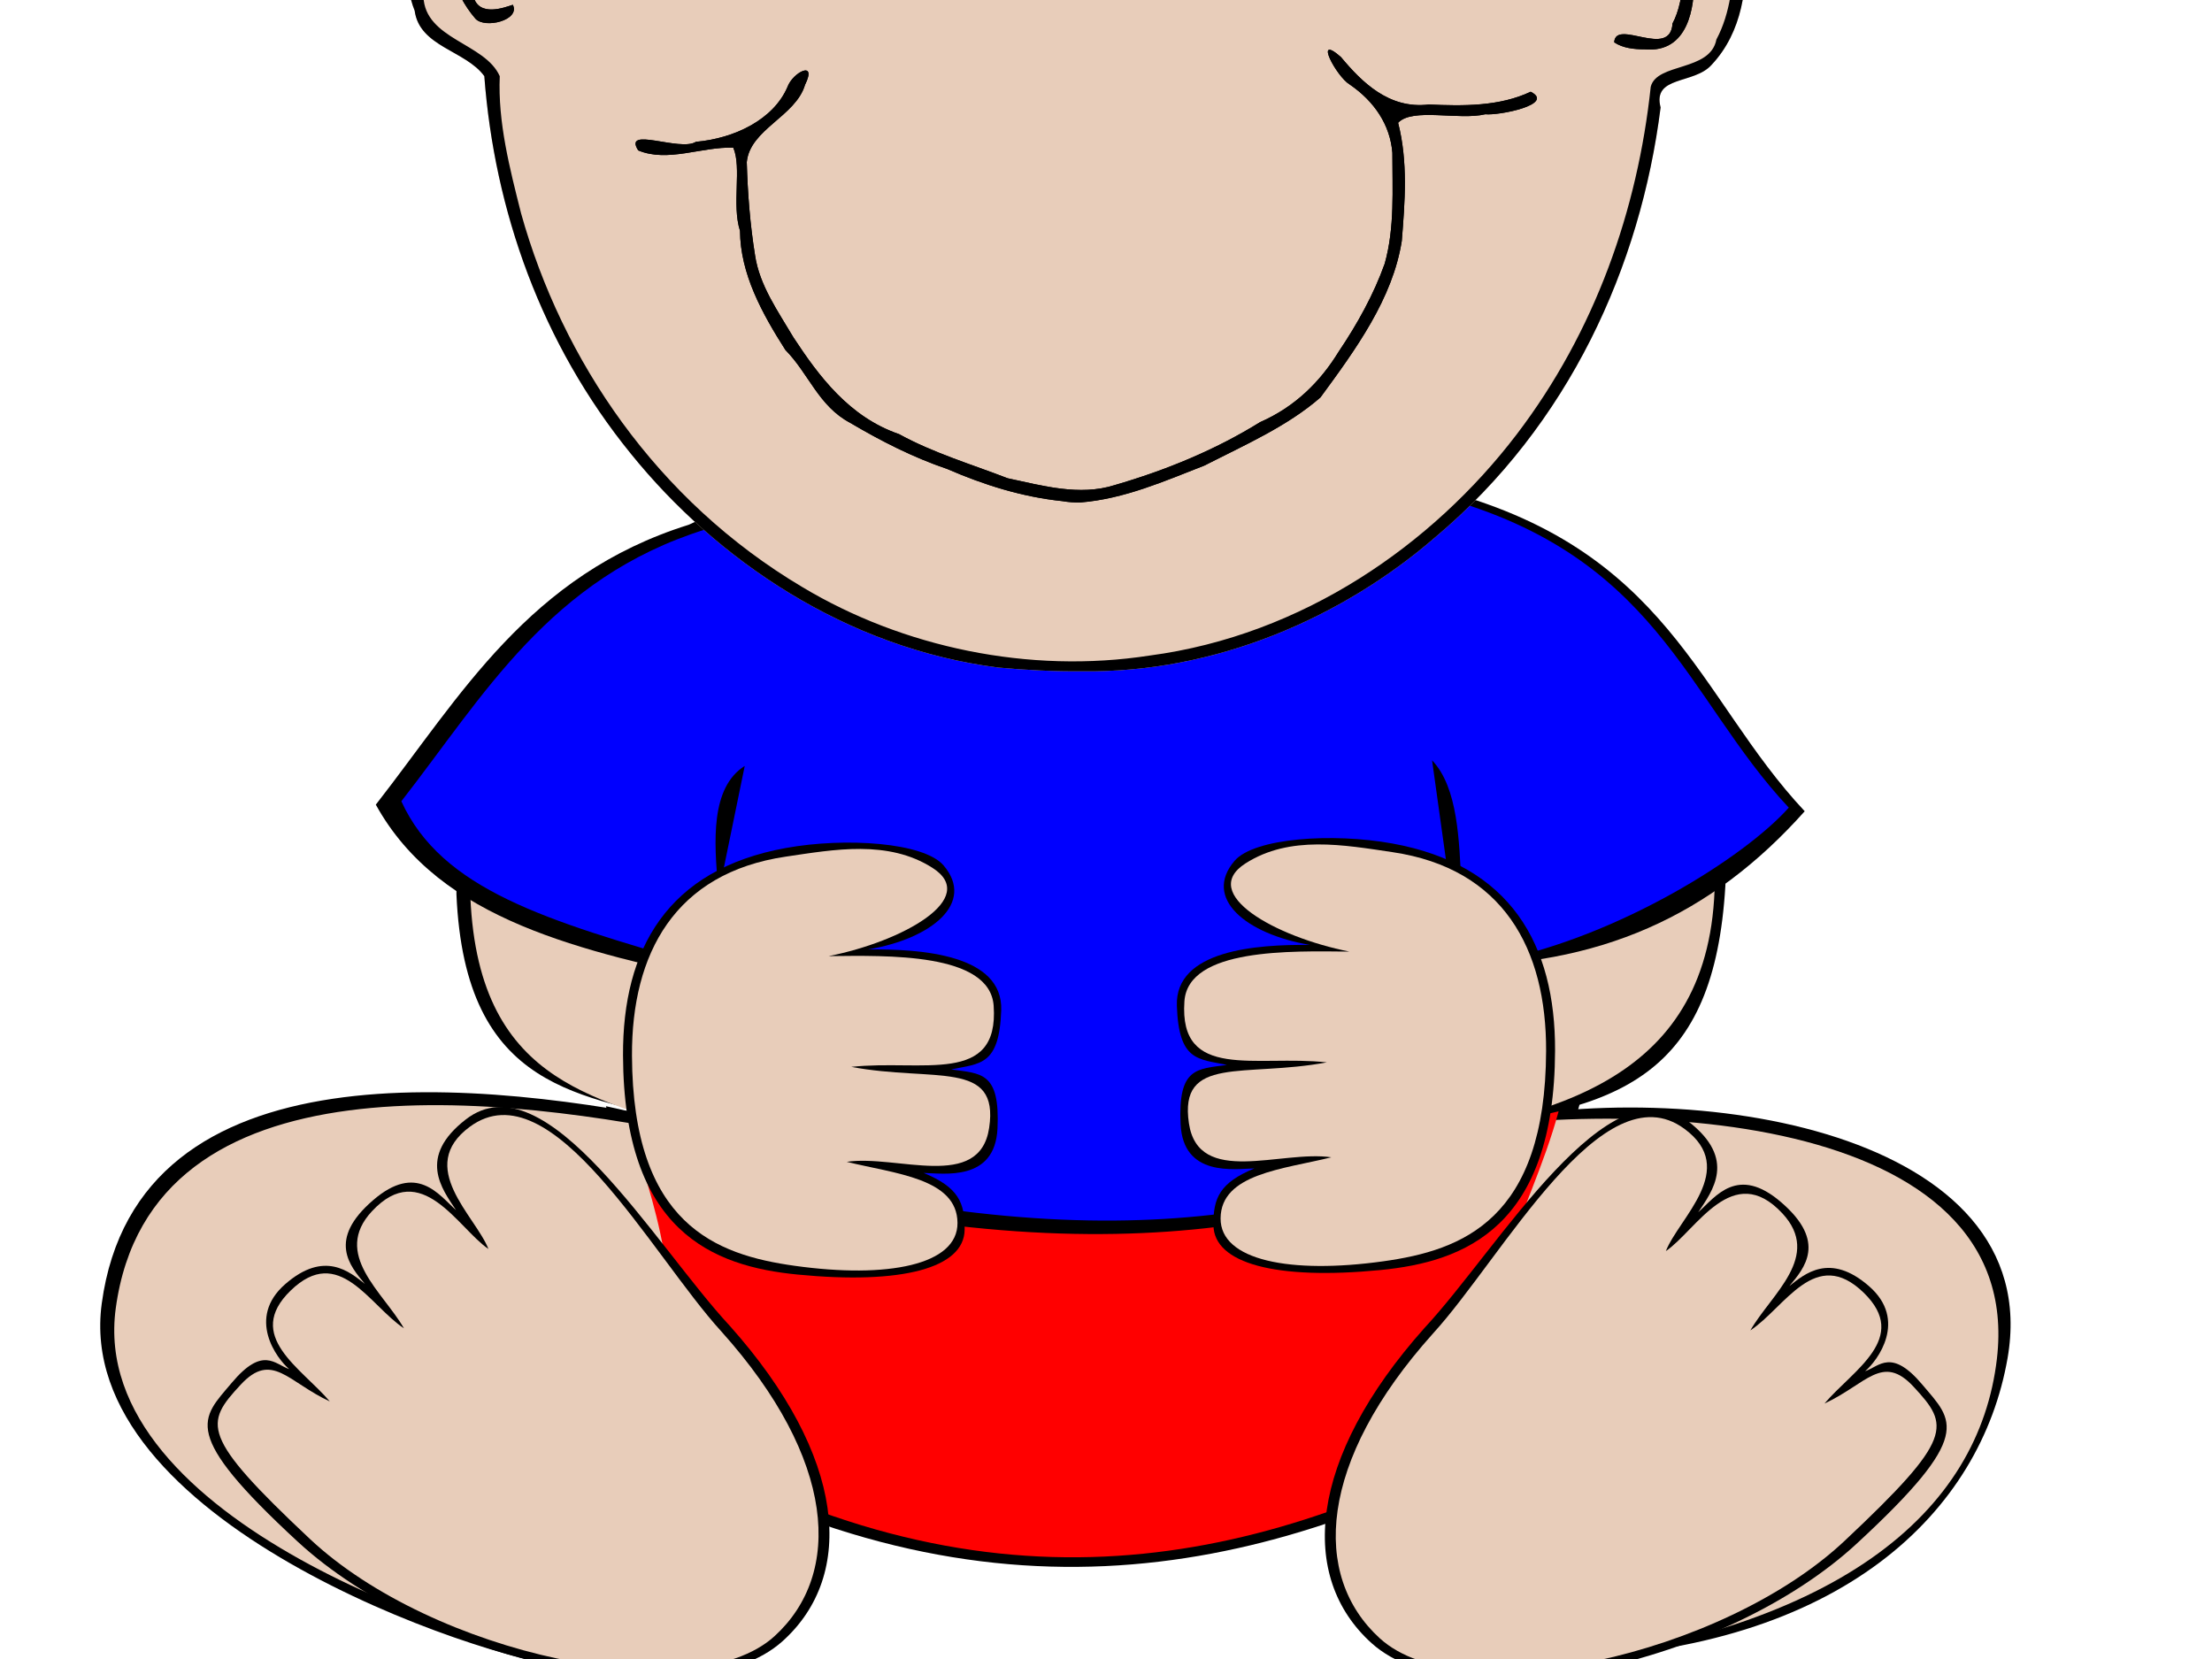 <?xml version="1.0"?><svg width="640" height="480" xmlns="http://www.w3.org/2000/svg" xmlns:xlink="http://www.w3.org/1999/xlink">
 <title>baby boy</title>
 <defs>
  <linearGradient xlink:href="#linearGradient4573" id="linearGradient4579" x1="0.511" y1="0.025" x2="0.5" y2="0.511"/>
  <linearGradient id="linearGradient4573">
   <stop stop-color="#d19b75" offset="0" id="stop4575"/>
   <stop stop-color="#e8cdba" stop-opacity="0" offset="1" id="stop4577"/>
  </linearGradient>
 </defs>
 <g>
  <path fill="#000000" fill-rule="evenodd" stroke-width="1.018px" d="m228.339,143.114c-40.111,15.431 -96.12,36.005 -96.281,115.559c2.443,57.507 36.513,58.156 69.425,66.65c-61.642,-12.932 -161.76,-24.091 -172.044,51.819c-8.495,62.7 108.673,102.685 135.669,105.379c49.731,4.964 75.188,-5.615 71.929,-49.603c65.147,25.31 106.531,12.878 149.462,-1.308c1.037,50.962 35.002,49.309 64.738,48.329c81.843,-2.653 121.918,-42.694 129.615,-86.982c11.386,-65.513 -91.243,-82.191 -155.378,-67.635c50.595,-4.821 73.674,-20 74.065,-79.607c0.415,-63.317 -52.481,-100.426 -118.469,-111.859c-63.649,-11.028 -122.058,-2.543 -152.732,9.257z" id="path15659"/>
  <path fill="#000000" fill-rule="evenodd" stroke-width="1px" d="m175.318,320.055c7.12,27.179 18.725,49.231 8.725,95.976c98.196,57.453 178.923,41.147 253.996,0.969c-9.884,-39.092 10.727,-66.748 19.389,-98.884c-105.197,24.361 -197.567,21.466 -282.11,1.939z" id="path19543"/>
  <path fill="#e8cdba" fill-rule="evenodd" stroke-width="1px" id="path12728" d="m227.014,147.797c-39.393,15.155 -90.767,33.544 -90.925,111.675c2.4,56.478 39.493,58.025 70,70c-60.54,-12.701 -162.5,-25.477 -172.6,49.075c-8.343,61.579 106.087,98.279 132.6,100.925c48.841,4.875 73.201,-6.799 70,-50c63.982,24.857 107.837,13.933 150,0c5.247,44.795 22.236,56.399 51.308,53.46c95.389,-9.646 135.224,-45.913 140.367,-89.76c8.408,-71.675 -107.78,-77.087 -171.675,-63.7c47.873,-7.006 92.051,-19.59 90,-80c-2.386,-70.274 -54.267,-100.446 -119.075,-111.675c-62.511,-10.831 -119.875,-1.59 -150,10z"/>
  <path fill="#ff0000" fill-rule="evenodd" stroke-width="1px" id="path18572" d="m181.793,323.398c6.793,25.932 17.866,46.971 8.324,91.57c93.689,54.816 170.711,39.259 242.338,0.925c-9.431,-37.297 10.234,-63.683 18.499,-94.345c-100.368,23.243 -188.499,20.481 -269.161,1.85l0,0z"/>
  <path fill="#000000" fill-rule="evenodd" stroke-width="1.03px" d="m199.233,151.842c-46.259,14.473 -65.991,49.578 -90.496,80.97c18.648,33.824 60.062,42.354 100.974,51.44l-21.91,51.44c125.465,37.231 192.184,19.088 247.563,-3.755l-17.147,-52.475c44.624,0.382 77.099,-14.645 103.943,-44.744c-31.067,-33.085 -39.115,-76.241 -106.69,-93.354c-58.245,-27.574 -145.643,-22.13 -216.238,10.478z" id="path16632"/>
  <path fill="#0000ff" fill-rule="evenodd" stroke-width="1px" id="path16630" d="m203.992,153.207c-44.917,14.053 -64.076,48.139 -87.87,78.621c11.67,25.578 41.946,34.551 85.39,47.062c18.02,5.189 -5.9,-44.693 13.963,-57.287l-22.582,110.119c121.825,36.151 183.016,20.33 236.788,-1.85l-15.341,-109.895c15.124,15.882 1.053,61.607 19.492,57.845c34.461,-7.03 70.688,-29.533 83.72,-44.145c-30.165,-32.125 -37.98,-74.029 -103.595,-90.645c-56.555,-26.774 -141.417,-21.488 -209.964,10.175z"/>
  <g id="g14672">
   <path fill="#000000" fill-rule="evenodd" stroke-width="1.045px" id="path12732" d="m226.382,474.878c21.365,-19.154 18.486,-53.476 -15.235,-91.273c-21.715,-23.341 -53.11,-77.772 -76.396,-59.701c-14.041,10.897 -6.888,20.057 -2.805,26.227c-5.025,-4.503 -11.367,-13.768 -24.01,-2.87c-13.257,11.425 -6.758,18.971 -2.353,24.217c-4.345,-3.423 -11.664,-9.876 -23.055,0.056c-11.24,9.8 -2.445,21.577 1.146,24.596c-4.159,-1.418 -7.6,-6.77 -16.598,3.929c-8.85,10.521 -15.188,14.372 19.055,45.986c38.062,35.141 114.793,51.656 140.252,28.833l0,0z"/>
   <path fill="#e8cdba" fill-rule="evenodd" stroke-width="1px" d="m224.096,473.396c19.857,-18.108 17.788,-51.177 -15.375,-88.15c-20.183,-22.067 -49.064,-76.703 -72.775,-59.249c-15.823,11.647 1.62,25.773 5.375,35.375c-8.861,-6.062 -19.337,-26.338 -33.7,-10.925c-11.588,12.435 3.198,23.328 9.25,33.874c-10.071,-6.682 -18.77,-24.5 -32.775,-10.925c-13.552,13.137 3.159,22.429 11.331,32.082c-12.099,-5.58 -16.739,-14.612 -25.781,-4.856c-10.431,11.252 -11.825,14.734 20,44.624c35.375,33.225 110.788,49.73 134.45,28.15l0,0z" id="path12730"/>
  </g>
  <g id="g14676">
   <path fill="#000000" fill-rule="evenodd" stroke-width="1.045px" d="m396.922,475.486c-21.365,-19.153 -18.486,-53.475 15.235,-91.273c21.716,-23.34 53.111,-77.772 76.396,-59.701c14.041,10.897 6.889,20.057 2.805,26.227c5.025,-4.503 11.367,-13.768 24.011,-2.871c13.256,11.425 6.758,18.971 2.353,24.217c4.345,-3.423 11.664,-9.876 23.055,0.056c11.239,9.8 2.445,21.577 -1.146,24.596c4.159,-1.418 7.6,-6.77 16.598,3.928c8.85,10.522 15.188,14.372 -19.055,45.987c-38.062,35.141 -114.793,51.656 -140.252,28.833z" id="path14678"/>
   <path fill="#e8cdba" fill-rule="evenodd" stroke-width="1px" id="path14680" d="m399.209,474.005c-19.857,-18.109 -17.789,-51.177 15.375,-88.15c20.183,-22.067 49.064,-76.703 72.775,-59.25c15.823,11.647 -1.62,25.773 -5.375,35.375c8.861,-6.062 19.337,-26.338 33.7,-10.925c11.588,12.435 -3.198,23.328 -9.25,33.874c10.07,-6.683 18.77,-24.5 32.775,-10.925c13.552,13.136 -3.159,22.428 -11.331,32.081c12.099,-5.579 16.739,-14.611 25.781,-4.856c10.431,11.253 11.825,14.735 -20,44.625c-35.375,33.224 -110.788,49.729 -134.45,28.15z"/>
  </g>
  <path fill="#000000" fill-rule="evenodd" stroke-width="1.043px" d="m251.167,274.704c15.441,-0.17 39.069,1.472 38.514,17.617c-0.554,16.091 -6.146,15.335 -14.486,17.102c8.652,1.222 14.185,0.649 13.408,17.102c-0.729,15.434 -15.614,12.956 -21.353,12.844c9.993,4.137 11.955,8.535 11.848,16.448c-0.154,11.088 -18.124,15.88 -48.276,12.956c-24.595,-2.385 -50.358,-12.474 -50.565,-63.414c-0.126,-30.808 12.899,-53.807 47.102,-60.005c17.264,-3.128 39.97,-1.62 45.649,5.044c9.216,10.816 -3.357,21.181 -21.841,24.304z" id="path14684"/>
  <path fill="#e8cdba" fill-rule="evenodd" stroke-width="1px" id="path14682" d="m239.753,276.634c16.817,-0.163 46.68,-1.068 47.745,14.389c1.616,23.143 -20.681,15.43 -41.205,17.659c23.882,4.469 42.886,-2.221 39.896,17.659c-2.764,18.379 -26.723,7.655 -41.204,9.811c13.92,3.448 31.948,4.736 32.048,17.659c0.095,12.205 -20.229,16.173 -47.091,12.427c-22.804,-3.18 -46.898,-11.965 -47.091,-60.826c-0.117,-29.551 12.431,-52.823 44.475,-57.556c13.946,-2.06 29.667,-4.968 42.513,3.27c13.669,8.766 -8.609,21.257 -30.086,25.508z"/>
  <path fill="#000000" fill-rule="evenodd" stroke-width="1.043px" id="path15655" d="m379.019,273.396c-15.441,-0.17 -39.069,1.472 -38.514,17.617c0.554,16.091 6.146,15.335 14.486,17.102c-8.652,1.222 -14.185,0.649 -13.408,17.102c0.729,15.434 15.614,12.956 21.353,12.844c-9.993,4.137 -11.955,8.534 -11.848,16.448c0.154,11.088 18.124,15.88 48.276,12.956c24.595,-2.385 50.358,-12.474 50.565,-63.414c0.126,-30.808 -12.899,-53.807 -47.102,-60.005c-17.264,-3.128 -39.97,-1.62 -45.649,5.044c-9.216,10.816 3.357,21.181 21.841,24.304z"/>
  <path fill="#e8cdba" fill-rule="evenodd" stroke-width="1px" d="m390.433,275.326c-16.817,-0.163 -46.68,-1.068 -47.745,14.389c-1.616,23.143 20.681,15.43 41.205,17.659c-23.882,4.469 -42.886,-2.221 -39.896,17.659c2.764,18.379 26.723,7.655 41.205,9.811c-13.92,3.448 -31.948,4.736 -32.048,17.659c-0.095,12.205 20.229,16.173 47.091,12.427c22.804,-3.18 46.898,-11.965 47.091,-60.826c0.117,-29.551 -12.431,-52.823 -44.475,-57.556c-13.946,-2.06 -29.667,-4.968 -42.513,3.27c-13.669,8.766 8.609,21.257 30.086,25.508z" id="path15657"/>
  <g id="layer1">
   <g id="g4581">
    <path fill="#e8cdba" d="m288.817,193.14c-43.975,-5.607 -81.356,-31.013 -106.301,-61.873c-25.961,-31.914 -39.476,-70.517 -42.391,-109.237c-5.4,-7.444 -18.777,-8.475 -20.154,-18.943c-3.136,-7.722 -2.218,-16.803 0.154,-24.698c1.621,-10.988 16.723,-13.194 23.972,-16.541c10.514,-46.802 37.827,-92.663 83.7,-120.555c22.705,-14.413 50.345,-23.021 78.6,-23.307c5.893,-1.46 18.134,2.308 18.741,-5.066c-2.041,-5.138 -1.158,-11.083 2.575,-14.377c-8.732,-4.349 -11.317,-15.311 0.376,-18.315c13.264,-3.729 13.222,12.874 20.567,18.747c3.075,8.881 -12.803,10.103 -6.255,19.65c5.085,5.897 19.809,5.452 27.798,10.717c44.651,18.486 77.03,54.412 94.287,93.906c6.627,14.886 11.335,30.401 14.168,46.16c10.799,-0.241 26.554,2.936 26.303,14.629c0.755,11.922 -0.755,25.156 -9.744,34.73c-5.057,5.697 -17.172,3.059 -14.748,12.326c-5.8,45.928 -26.434,91.753 -65.239,124.378c-26.878,23.242 -63.528,39.292 -102.145,38.745c-8.104,0.076 -16.208,-0.33 -24.264,-1.077z" id="path3686"/>
    <path fill="url(#linearGradient4579)" id="path1912" d="m288.817,193.14c-43.975,-5.607 -81.356,-31.013 -106.301,-61.873c-25.961,-31.914 -39.476,-70.517 -42.391,-109.237c-5.4,-7.444 -18.777,-8.475 -20.154,-18.943c-3.136,-7.722 -2.218,-16.803 0.154,-24.698c1.621,-10.988 16.723,-13.194 23.972,-16.541c10.514,-46.802 37.827,-92.663 83.7,-120.555c22.705,-14.413 50.345,-23.021 78.6,-23.307c5.893,-1.46 18.134,2.308 18.741,-5.066c-2.041,-5.138 -1.158,-11.083 2.575,-14.377c-8.732,-4.349 -11.317,-15.311 0.376,-18.315c13.264,-3.729 13.222,12.874 20.567,18.747c3.075,8.881 -12.803,10.103 -6.255,19.65c5.085,5.897 19.809,5.452 27.798,10.717c44.651,18.486 77.03,54.412 94.287,93.906c6.627,14.886 11.335,30.401 14.168,46.16c10.799,-0.241 26.554,2.936 26.303,14.629c0.755,11.922 -0.755,25.156 -9.744,34.73c-5.057,5.697 -17.172,3.059 -14.748,12.326c-5.8,45.928 -26.434,91.753 -65.239,124.378c-26.878,23.242 -63.528,39.292 -102.145,38.745c-8.104,0.076 -16.208,-0.33 -24.264,-1.077z"/>
    <path fill="#000000" id="path1882" d="m288.817,193.14c-43.976,-5.607 -81.356,-31.012 -106.301,-61.872c-25.961,-31.914 -39.476,-70.518 -42.391,-109.237c-5.399,-7.444 -18.776,-8.475 -20.153,-18.943c-3.136,-7.722 -2.218,-16.803 0.153,-24.698c1.621,-10.988 16.723,-13.194 23.973,-16.541c10.514,-46.802 37.826,-92.663 83.7,-120.555c22.705,-14.414 50.345,-23.021 78.6,-23.307c5.893,-1.46 18.133,2.309 18.74,-5.066c-2.041,-5.139 -1.158,-11.083 2.575,-14.378c-8.732,-4.349 -11.317,-15.311 0.376,-18.314c13.264,-3.729 13.222,12.874 20.567,18.747c3.075,8.881 -12.803,10.103 -6.255,19.65c5.085,5.897 19.809,5.452 27.798,10.717c44.651,18.486 77.03,54.412 94.287,93.907c6.627,14.886 11.335,30.401 14.168,46.16c10.799,-0.241 26.555,2.936 26.303,14.629c0.756,11.922 -0.755,25.156 -9.744,34.73c-5.057,5.697 -17.172,3.059 -14.748,12.326c-5.8,45.928 -26.434,91.754 -65.239,124.379c-26.877,23.242 -63.528,39.292 -102.145,38.744c-8.104,0.076 -16.208,-0.33 -24.264,-1.077zm43.811,-3.468c44.403,-5.894 81.899,-32.165 106.131,-63.911c22.808,-29.9 35.069,-65.159 38.849,-100.653c1.773,-7.022 17.243,-4.343 19,-13.683c4.162,-7.794 4.78,-16.64 5.32,-25.064c0.13,-10.347 -12.014,-14.102 -22.042,-13.702c-9.329,-1.794 -4.864,-12.131 -8.248,-17.918c-11.633,-44.803 -39.915,-88.055 -84.945,-113.713c-13.624,-7.659 -28.646,-13.514 -44.419,-16.946c-4.611,6.494 -17.827,3.153 -19.785,11.123c-10.368,8.679 -19.369,-7.078 -11.433,-14.197c-6.723,-0.914 -14.294,0.785 -21.284,1.435c-41.728,5.372 -77.826,28.632 -101.986,57.783c-17.91,21.453 -30.113,46.248 -37.523,71.811c-0.458,8.378 -3.761,17.285 -15.117,16.216c-13.431,4.93 -15.102,19.858 -12.639,30.729c0.475,12.456 17.828,13.423 22.089,23.062c-0.574,13.334 2.883,26.672 6.169,39.684c11.885,42.508 39.191,83.085 81.396,108.141c29.032,17.401 65.497,25.195 100.467,19.802zm-25.235,-44.677c-11.729,-1.216 -22.775,-4.723 -33.273,-9.278c-10.062,-3.427 -19.219,-8.118 -28.129,-13.374c-9.16,-4.836 -12.027,-14.293 -18.749,-21.085c-6.784,-10.628 -13.04,-22.037 -13.134,-34.468c-2.444,-7.659 0.559,-18.183 -1.945,-24.065c-9.111,-0.325 -18.981,4.365 -27.513,0.788c-4.517,-7.143 12.161,0.457 16.704,-2.482c11.142,-0.979 22.448,-6.428 26.482,-15.863c1.511,-4.211 8.714,-7.949 5.081,-0.622c-2.705,9.153 -15.966,12.856 -16.851,22.369c0.25,8.985 0.96,18.041 2.394,26.952c1.304,8.734 6.598,16.111 11.125,23.778c7.337,11.173 16.114,23.002 30.532,27.954c9.864,5.429 20.851,8.697 31.448,12.78c10.039,2.134 20.763,5.209 30.943,1.976c14.95,-4.342 29.252,-10.246 42.073,-18.216c10.195,-4.461 17.459,-11.776 22.731,-20.381c5.425,-8.05 10.141,-16.558 13.329,-25.48c2.933,-10.453 2.194,-21.458 2.212,-32.081c-0.636,-8.035 -5.174,-14.848 -12.344,-19.752c-3.797,-2.225 -10.612,-15.004 -2.551,-7.956c6.079,7.289 13.93,15.153 25.461,13.743c9.916,0.461 20.49,0.569 29.447,-3.695c7.237,3.658 -9.157,6.93 -13.112,6.52c-7.705,1.832 -21.098,-1.975 -25.236,2.473c2.876,11.205 1.979,22.817 1.064,34.164c-2.619,16.69 -13.312,31.377 -23.538,45.295c-9.576,8.357 -21.965,13.784 -33.576,19.709c-11.472,4.473 -23.167,9.654 -35.861,10.675c-1.747,0.039 -3.501,-0.076 -5.214,-0.379zm159.641,-132.753c0.407,-7.014 16.274,4.971 16.875,-5.452c3.5,-6.348 5.696,-22.937 -5.373,-22.699c-3.147,1.479 -14.975,7.799 -9.02,0.464c8.938,-8.031 23.506,-2.052 20.6,9.242c0.264,8.158 -1.614,21.65 -14.268,20.477c-3.05,0 -6.332,-0.352 -8.814,-2.032zm-329.488,-6.852c-6.567,-7.632 -10.073,-18.807 -3.284,-27.032c3.658,-4.494 18.592,1.021 11.577,3.426c-11.868,-5.215 -14.639,11.1 -8.868,17.164c1.591,6.106 9.067,3.194 11.406,2.437c2.251,4.458 -8.106,7.032 -10.831,4.006zm184.823,-38.182c-11.264,-8.031 11.143,-20.266 15.156,-8.355c3.693,7.468 -9.007,14.996 -15.156,8.355zm-32.796,-6.543c-11.264,-8.031 11.144,-20.266 15.157,-8.355c3.693,7.468 -9.007,14.997 -15.157,8.355zm66.936,-16.657c-4.846,-4.406 -21.859,-6.746 -19.551,-11.656c8.418,0.596 21.979,5.82 23.731,11.973c-1.237,0.746 -3.045,0.422 -4.18,-0.317zm-89.697,-4.555c6.129,-7.684 17.886,-9.505 27.212,-12.886c4.049,7.053 -12.486,5.852 -16.444,10.718c-3.147,1.592 -7.053,3.637 -10.768,2.168l0,0zm52.076,-105.541c0.531,-10.6 23.63,-4.617 19.691,-17.407c-2.438,-4.821 -2.789,-11.423 4.903,-11.547c6.688,-8.354 -10.347,-14.094 -9.538,-21.942c-10.434,-2.534 -14.004,11.354 -2.927,13.093c3.107,6.283 -9.01,12.365 -1.377,18.67c-1.677,8.311 -26.017,6.838 -15.823,19.403c1.299,1.459 3.939,1.261 5.071,-0.27z"/>
    <path fill="#000000" id="path1908" d="m307.393,144.995c-11.729,-1.216 -22.775,-4.724 -33.273,-9.279c-10.062,-3.427 -19.219,-8.118 -28.129,-13.374c-9.16,-4.836 -12.027,-14.293 -18.749,-21.085c-6.784,-10.628 -13.04,-22.036 -13.134,-34.468c-2.444,-7.659 0.559,-18.183 -1.945,-24.065c-9.111,-0.325 -18.981,4.365 -27.513,0.788c-4.517,-7.143 12.161,0.457 16.704,-2.482c11.141,-0.979 22.447,-6.427 26.482,-15.863c1.51,-4.211 8.714,-7.949 5.081,-0.622c-2.705,9.153 -15.967,12.856 -16.852,22.369c0.251,8.985 0.96,18.041 2.394,26.952c1.304,8.734 6.597,16.111 11.125,23.779c7.337,11.174 16.114,23.002 30.533,27.955c9.864,5.428 20.851,8.696 31.448,12.78c10.038,2.133 20.763,5.208 30.943,1.975c14.95,-4.341 29.252,-10.246 42.073,-18.215c10.195,-4.461 17.459,-11.777 22.732,-20.381c5.425,-8.05 10.141,-16.558 13.328,-25.48c2.933,-10.453 2.195,-21.458 2.213,-32.082c-0.636,-8.035 -5.174,-14.848 -12.344,-19.752c-3.797,-2.225 -10.612,-15.004 -2.551,-7.956c6.08,7.289 13.93,15.153 25.461,13.744c9.916,0.461 20.491,0.568 29.447,-3.695c7.238,3.658 -9.156,6.93 -13.111,6.52c-7.705,1.831 -21.099,-1.975 -25.236,2.473c2.876,11.205 1.979,22.817 1.063,34.164c-2.618,16.69 -13.312,31.377 -23.538,45.295c-9.576,8.357 -21.965,13.785 -33.576,19.709c-11.472,4.473 -23.166,9.654 -35.861,10.676c-1.747,0.038 -3.501,-0.077 -5.214,-0.379z"/>
    <path fill="#000000" id="path1906" d="m467.034,12.242c0.407,-7.014 16.273,4.971 16.874,-5.452c3.5,-6.348 5.697,-22.937 -5.373,-22.699c-3.147,1.479 -14.975,7.799 -9.02,0.464c8.938,-8.031 23.506,-2.051 20.6,9.242c0.264,8.158 -1.614,21.65 -14.269,20.477c-3.049,0 -6.332,-0.352 -8.813,-2.032z"/>
    <path fill="#000000" id="path1904" d="m137.546,5.39c-6.567,-7.632 -10.073,-18.807 -3.283,-27.032c3.657,-4.494 18.591,1.021 11.576,3.426c-11.868,-5.215 -14.638,11.1 -8.867,17.164c1.591,6.106 9.066,3.194 11.406,2.437c2.25,4.458 -8.106,7.032 -10.832,4.006z"/>
    <path fill="#000000" id="path1902" d="m322.369,-32.792c-11.264,-8.031 11.144,-20.266 15.157,-8.355c3.693,7.468 -9.007,14.996 -15.157,8.355z"/>
    <path fill="#000000" id="path1900" d="m289.573,-39.335c-11.264,-8.031 11.143,-20.266 15.157,-8.355c3.693,7.468 -9.007,14.996 -15.157,8.355z"/>
    <path fill="#000000" id="path1898" d="m356.509,-55.992c-4.846,-4.405 -21.859,-6.746 -19.551,-11.656c8.418,0.596 21.979,5.82 23.731,11.973c-1.237,0.746 -3.045,0.422 -4.18,-0.317z"/>
    <path fill="#000000" id="path1896" d="m266.812,-60.547c6.129,-7.684 17.886,-9.505 27.212,-12.886c4.049,7.053 -12.486,5.851 -16.444,10.718c-3.147,1.592 -7.053,3.637 -10.768,2.168z"/>
    <path fill="#947968" id="path1892" d="m318.888,-166.088c0.531,-10.6 23.629,-4.617 19.691,-17.407c-2.438,-4.821 -2.789,-11.423 4.903,-11.547c6.688,-8.354 -10.347,-14.094 -9.538,-21.942c-10.434,-2.534 -14.004,11.354 -2.927,13.093c3.107,6.283 -9.011,12.365 -1.377,18.67c-1.678,8.311 -26.017,6.837 -15.823,19.403c1.298,1.459 3.938,1.261 5.071,-0.27z"/>
   </g>
  </g>
  <title>Layer 1</title>
 </g>
</svg>